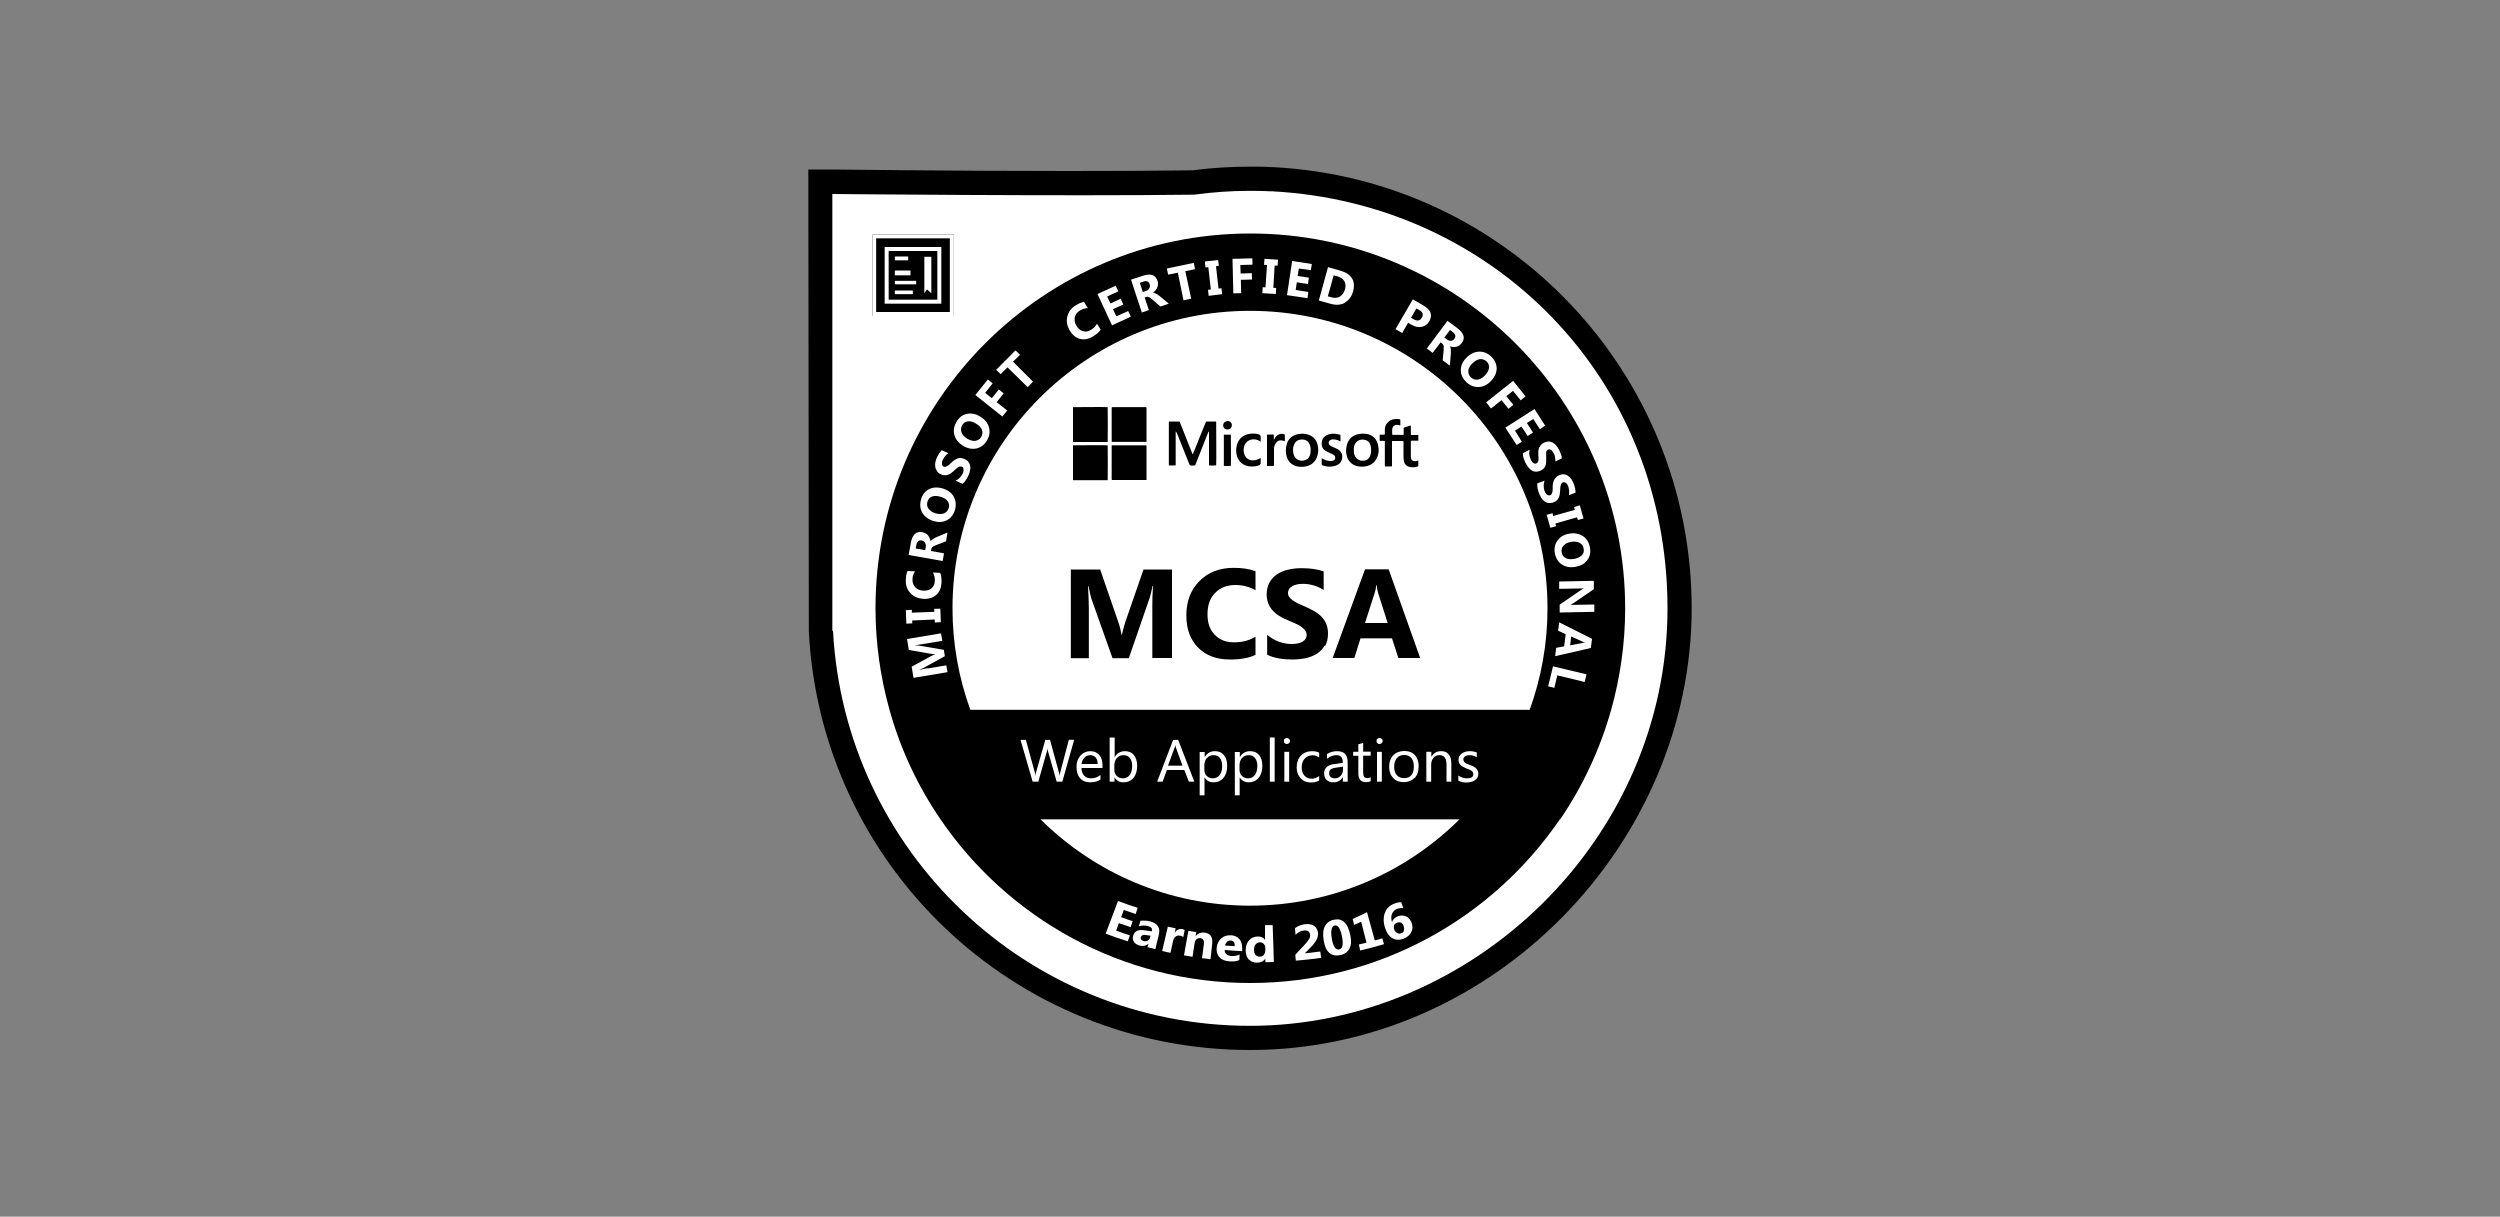 <svg xmlns="http://www.w3.org/2000/svg" id="Layer_1" data-name="Layer 1" viewBox="0 0 150 73"><rect x="0" y="0" width="150" height="73" fill="#808080" stroke="none"/><defs><style>      .cls-1 {        fill: none;      }      .cls-1, .cls-2, .cls-3 {        stroke-width: 0px;      }      .cls-3 {        fill: #fff;      }    </style></defs><path class="cls-2" d="m75,63c-14.1,0-25.73-11.02-26.47-25.09,0-.23-.03-27.74-.03-27.74h1.47s7.19.09,14.06.09c2.71,0,5.37-.01,7.52-.04,1.13-.15,2.29-.22,3.45-.22h.4c.29,0,.56,0,.88.03h.15c14.05.75,25.07,12.37,25.07,26.47s-11.89,26.5-26.5,26.5Z"></path><g><path class="cls-1" d="m66.87,46.17c0,.15.05.27.14.38.1.1.22.15.37.15.17,0,.31-.07.41-.2.1-.13.15-.32.15-.55,0-.2-.05-.36-.14-.47-.09-.11-.22-.17-.37-.17-.17,0-.3.06-.4.17-.1.12-.15.26-.15.44v.25Z"></path><path class="cls-1" d="m75.83,56.64c-.06-.06-.14-.1-.23-.1-.11,0-.19.04-.26.12-.06.08-.09.19-.1.33,0,.13.03.23.09.3.06.07.14.11.25.11.1,0,.19-.04.25-.11.06-.08.09-.18.09-.3,0-.04,0-.07,0-.11,0-.1-.03-.18-.09-.24Z"></path><path class="cls-1" d="m70.57,44.86s-.03-.09-.04-.17h0c-.01.07-.03.13-.04.17l-.39,1.07h.87l-.39-1.07Z"></path><path class="cls-1" d="m80.1,55.53c-.2.04-.26.3-.18.8.08.47.23.68.44.64.21-.04.26-.3.17-.77-.09-.48-.24-.7-.43-.66Z"></path><path class="cls-1" d="m83.84,55.35c-.09.03-.15.08-.18.15-.03.07-.04.15,0,.24.03.1.09.17.16.22.08.05.16.06.25.03.09-.03.15-.08.18-.16.03-.08.03-.17,0-.27-.08-.21-.21-.28-.39-.22Z"></path><path class="cls-1" d="m65.41,45.31c-.14,0-.25.05-.34.15-.09.1-.15.22-.18.38h.97c0-.17-.04-.29-.12-.39-.08-.09-.19-.14-.33-.14Z"></path><path class="cls-1" d="m83.02,26.42s.04,0,.07.01v.76c0,.13,0,.25,0,.38,0,.13,0,.25,0,.38.07.02.39.01.43,0v-1.52s.06,0,.08,0c.17,0,.34,0,.52,0,.09,0,.09,0,.09.09,0,.3,0,.59,0,.89,0,.07,0,.14.02.2.04.19.14.32.32.37.17.05.33.03.5-.02.05-.01.05-.02.05-.07,0-.08,0-.16,0-.25,0-.01,0-.03,0-.04-.06.02-.11.04-.16.04-.15.02-.25-.04-.28-.19,0-.05-.01-.09-.01-.14,0-.28,0-.55,0-.83,0-.07,0-.07.07-.07.1,0,.21,0,.31,0,.02,0,.04,0,.07,0,0-.11,0-.22,0-.34h-.07c-.1,0-.21,0-.31,0-.07,0-.07,0-.07-.07,0-.14,0-.28,0-.43,0-.02,0-.04,0-.07-.02,0-.04,0-.05.01-.11.03-.21.06-.32.1-.05.02-.06.02-.06.08,0,.1,0,.2,0,.29,0,.03,0,.05,0,.08-.03,0-.05,0-.07,0-.18,0-.36,0-.54,0-.01,0-.02,0-.04,0-.03,0-.04-.01-.04-.04,0-.09,0-.19,0-.28.02-.21.16-.31.37-.27.04,0,.08.02.12.03,0-.11,0-.22,0-.33,0-.02-.01-.03-.03-.04-.02,0-.03,0-.05-.01-.1-.01-.19-.02-.29,0-.15.02-.28.09-.39.2-.11.12-.16.27-.17.44,0,.08,0,.16,0,.23,0,.06,0,.06-.07.06-.06,0-.13,0-.19,0-.02,0-.03,0-.05,0v.33s.04,0,.06,0c.06,0,.12,0,.18,0Z"></path><path class="cls-1" d="m84.68,46.52c.1-.12.15-.29.15-.51s-.05-.4-.15-.52c-.1-.12-.24-.18-.43-.18s-.33.06-.44.19c-.11.13-.16.3-.16.52s.05.38.16.5c.11.12.25.18.44.18s.33-.06.43-.18Z"></path><path class="cls-1" d="m72.27,46.17c0,.15.05.27.14.38.1.1.22.15.37.15.17,0,.31-.07.41-.2.1-.13.15-.32.15-.55,0-.2-.05-.36-.14-.47-.09-.11-.22-.17-.37-.17-.17,0-.3.06-.4.17-.1.12-.15.26-.15.44v.25Z"></path><path class="cls-1" d="m79.74,46.4c0,.09.03.16.09.21.06.06.15.08.25.08.14,0,.26-.05.35-.15.09-.1.14-.23.14-.38v-.18l-.43.06c-.13.02-.23.05-.3.1-.07.05-.1.13-.1.25Z"></path><path class="cls-1" d="m74.37,46.17c0,.15.05.27.14.38.1.1.22.15.37.15.17,0,.31-.07.41-.2.1-.13.15-.32.15-.55,0-.2-.05-.36-.14-.47-.09-.11-.22-.17-.37-.17-.17,0-.3.06-.4.17-.1.12-.15.26-.15.44v.25Z"></path><path class="cls-1" d="m58.03,26.32c.17.11.34.15.49.13.15-.02.27-.1.35-.23.08-.14.1-.28.05-.42-.05-.14-.16-.27-.34-.37-.18-.11-.35-.16-.5-.15-.15.02-.27.09-.35.23-.09.14-.1.28-.05.43s.17.27.34.38Z"></path><path class="cls-1" d="m87.05,20.45c.08,0,.15-.05.2-.12.11-.14.08-.28-.1-.41l-.17-.13-.35.46.16.12c.08.06.16.09.24.08Z"></path><path class="cls-1" d="m85.31,19.06c.11-.18.05-.34-.16-.46l-.16-.09-.32.56.16.09c.21.12.38.09.49-.1Z"></path><path class="cls-1" d="m73.83,56.43c-.08,0-.15.02-.21.08-.06.06-.1.13-.12.22.2.02.39.03.59.04.01-.21-.07-.33-.25-.34Z"></path><path class="cls-1" d="m80.4,17.8c.14-.09.24-.23.3-.43.05-.19.04-.36-.04-.49-.08-.14-.22-.24-.42-.29l-.22-.06-.35,1.26.22.06c.19.05.36.04.51-.05Z"></path><path class="cls-1" d="m94.76,32.57c-.14-.08-.3-.1-.5-.06-.2.03-.35.11-.46.22-.1.11-.14.25-.12.4.03.16.1.28.23.35.13.07.3.09.5.06.21-.03.37-.11.47-.22.1-.11.14-.24.12-.4-.03-.16-.11-.28-.24-.36Z"></path><path class="cls-1" d="m88.65,22.78c.15-.02.3-.1.44-.25.15-.15.23-.3.25-.45s-.03-.28-.14-.39c-.12-.11-.25-.16-.41-.14-.15.02-.3.1-.44.25-.14.15-.22.3-.24.45-.01.15.03.28.15.39.11.11.25.16.4.14Z"></path><path class="cls-1" d="m68.45,56.23c-.01.05,0,.1.02.14.03.04.08.07.14.09.09.03.18.02.25-.02.07-.04.12-.11.15-.2,0-.03.02-.06.03-.1-.1-.01-.2-.03-.29-.04-.16-.02-.26.02-.29.13Z"></path><path class="cls-1" d="m68.77,17.45c.1-.03.16-.08.2-.16.04-.07.05-.15.02-.24-.06-.17-.19-.22-.39-.16l-.2.07.18.55.19-.06Z"></path><path class="cls-1" d="m56.45,29.79c-.2-.06-.38-.07-.52-.02-.14.05-.24.15-.28.3-.05.16-.03.3.06.43s.23.22.42.28c.2.06.36.06.51,0,.14-.06.24-.16.28-.31.05-.15.03-.29-.05-.42-.08-.12-.22-.22-.42-.28Z"></path><path class="cls-1" d="m55.32,32.42c-.18-.03-.29.06-.32.27l-.04.21.57.1.04-.2c.02-.1,0-.18-.04-.25-.05-.07-.11-.11-.2-.13Z"></path><path class="cls-1" d="m81.44,27.97c.18.05.36.05.55,0,.29-.06.5-.22.63-.49.08-.16.1-.32.11-.5-.01-.1-.02-.2-.04-.29-.08-.33-.27-.55-.61-.64-.19-.05-.38-.05-.57,0-.33.07-.56.27-.67.59-.08.24-.08.48-.02.72.09.32.3.52.62.61Zm-.15-1.3c.1-.23.33-.31.54-.28.23.03.36.17.41.38.05.19.04.37-.02.56-.08.25-.29.35-.53.32-.04,0-.08-.01-.12-.02-.16-.05-.25-.16-.31-.31-.03-.09-.04-.19-.04-.3,0-.11.01-.23.06-.34Z"></path><path class="cls-1" d="m73.65,25.76c.16,0,.27-.12.26-.25,0-.12-.09-.26-.26-.26-.17,0-.27.12-.27.25,0,.14.1.25.26.25Z"></path><path class="cls-1" d="m66.46,24.43c-.07-.01-2.03-.01-2.08,0v2.08h2.08c.01-.06.01-2.04,0-2.09Z"></path><path class="cls-1" d="m66.46,26.73c-.07-.01-2.03,0-2.08,0v2.08h2.08c.01-.06.01-2.04,0-2.09Z"></path><path class="cls-1" d="m81.9,34.17l-1.94,5.32h1.3l.37-1.18h1.89l.38,1.18h1.31l-1.89-5.32h-1.42Zm0,3.22l.58-1.8c.05-.15.08-.31.09-.46h.03c.02.19.05.35.09.48l.57,1.79h-1.36Z"></path><path class="cls-1" d="m67.52,37.32c-.07.22-.14.47-.21.77h-.02c-.04-.25-.1-.51-.19-.76l-1.09-3.16h-1.76v5.32h1.08v-2.94c0-.4-.02-.86-.05-1.38h.03c.08.4.13.65.17.74l1.27,3.58h.98l1.25-3.62c.05-.14.11-.38.17-.71h.03c-.03.42-.04.8-.04,1.14v3.18h1.18v-5.32h-1.71l-1.09,3.15Z"></path><path class="cls-1" d="m66.7,28.78s.01.04.04.04c.01,0,.02,0,.03,0,.65,0,1.3,0,1.95,0,.02,0,.04,0,.07,0v-.07c0-.64,0-1.29,0-1.93,0-.01,0-.03,0-.04,0-.03-.01-.04-.04-.04-.02,0-.03,0-.05,0-.17,0-.35,0-.52,0-.47,0-.94,0-1.41,0-.07,0-.07,0-.07.07,0,0,0,0,0,.01,0,.64,0,1.29,0,1.93,0,.01,0,.03,0,.04Z"></path><path class="cls-1" d="m71.45,27.96c.06,0,.13,0,.19,0,.06,0,.06,0,.09-.06.18-.46.36-.92.54-1.37.07-.18.15-.37.22-.55,0-.02,0-.05.05-.05,0,.03,0,.05,0,.08,0,.62,0,1.25,0,1.87,0,.03,0,.05,0,.07.08.01.39.01.43,0,.01-.09,0-2.58,0-2.63h-.54c-.07,0-.07,0-.09.06-.14.34-.28.69-.42,1.03-.11.27-.22.53-.32.8,0,.02-.02.04-.04.08-.01-.03-.02-.04-.03-.06-.02-.06-.05-.12-.07-.18-.22-.56-.44-1.11-.66-1.67-.02-.06-.02-.06-.09-.06h-.51s-.01,0-.02,0c-.05,0-.05,0-.05.05,0,.01,0,.03,0,.04v.93c0,.51,0,1.03,0,1.54,0,.03,0,.05,0,.07.09.01.36,0,.41,0v-1.52c0-.08,0-.17,0-.25,0-.08,0-.17,0-.25,0,0,.01,0,.02,0,0,.02.02.04.03.06.13.33.27.67.4,1,.12.31.25.62.37.93.02.04.04.06.08.05Z"></path><path class="cls-1" d="m75.65,27.5s-.04.02-.06.04c-.15.08-.3.13-.47.11-.23-.03-.38-.15-.45-.37-.04-.13-.04-.26-.03-.39.04-.3.28-.51.59-.5.13,0,.24.04.35.1.02.01.04.03.07.04,0-.03,0-.05,0-.06,0-.08,0-.16,0-.23q0-.12-.12-.15c-.2-.06-.4-.07-.6-.02-.32.07-.55.25-.67.55-.08.21-.1.43-.06.65.07.44.41.73.88.75.08,0,.15,0,.23-.01.1-.01.2-.04.3-.09.03-.01.04-.03.04-.06,0-.1,0-.21,0-.31,0,0,0-.01,0-.03Z"></path><path class="cls-1" d="m79.29,37c-.12-.13-.27-.24-.44-.34-.17-.1-.36-.2-.57-.28-.16-.06-.3-.13-.42-.19-.12-.06-.23-.12-.32-.19-.09-.06-.15-.13-.2-.2-.05-.07-.07-.15-.07-.24,0-.08.02-.15.06-.22.04-.07.1-.12.18-.17.08-.05.17-.08.28-.11.11-.03.24-.04.37-.04.1,0,.2,0,.31.02.11.01.22.04.33.07.11.03.22.07.32.12.11.05.2.1.29.16v-1.11c-.18-.07-.38-.12-.59-.15-.21-.03-.46-.05-.74-.05s-.55.03-.8.09c-.25.06-.47.16-.67.28-.19.13-.34.29-.45.49-.11.2-.17.44-.17.71,0,.35.1.66.31.91.2.25.51.46.93.63.16.07.32.13.46.2.14.06.26.13.37.2.1.07.18.14.24.23.06.08.09.17.09.28,0,.08-.02.15-.06.21-.04.07-.09.12-.17.17-.08.05-.17.09-.28.11-.11.03-.24.04-.4.04-.26,0-.51-.05-.76-.14-.25-.09-.49-.23-.7-.41v1.19c.19.1.42.17.68.22.26.05.54.07.83.07s.55-.03.81-.08c.26-.05.48-.14.67-.27.19-.12.35-.29.46-.49.11-.2.17-.45.17-.75,0-.22-.03-.4-.1-.57-.06-.16-.16-.31-.28-.43Z"></path><path class="cls-1" d="m66.7,26.49s.01.04.04.04c.01,0,.02,0,.03,0,.65,0,1.3,0,1.95,0,.02,0,.04,0,.07,0v-.07c0-.64,0-1.29,0-1.93,0-.01,0-.03,0-.04,0-.03-.01-.04-.04-.04-.02,0-.03,0-.05,0-.17,0-.35,0-.52,0-.47,0-.94,0-1.41,0-.07,0-.07,0-.07.07,0,0,0,0,0,.01,0,.64,0,1.29,0,1.93,0,.01,0,.03,0,.04Z"></path><path class="cls-1" d="m71.99,34.87c-.53.53-.79,1.22-.79,2.07,0,.8.23,1.44.7,1.92.47.48,1.11.72,1.93.72.63,0,1.13-.09,1.52-.28v-1.09c-.39.23-.82.34-1.28.34s-.88-.15-1.17-.46c-.29-.31-.43-.72-.43-1.23s.15-.96.46-1.28c.31-.31.71-.47,1.21-.47.46,0,.86.11,1.22.32v-1.15c-.36-.13-.79-.2-1.31-.2-.84,0-1.52.26-2.05.79Z"></path><path class="cls-1" d="m95.13,38.56h0c-.06-.02-.12-.04-.17-.07l-.67-.31-.06.53.72-.14c.05-.01.12-.01.19-.01Z"></path><path class="cls-1" d="m76.35,27.96c.09,0,.09.01.09-.1,0-.32,0-.63,0-.95,0-.13.05-.26.14-.36.09-.1.21-.14.34-.12.06.01.11.03.17.04,0,0,0-.01,0-.02,0-.12,0-.24,0-.35,0-.03-.02-.05-.05-.05-.09-.02-.18-.02-.27,0-.13.04-.23.13-.29.26-.01.02-.03.05-.04.07,0,0,0,0-.01,0,0-.02,0-.04,0-.06,0-.06,0-.12,0-.18,0-.02,0-.04,0-.06-.07-.01-.37-.01-.42,0v1.87h.07c.09,0,.18,0,.26,0Z"></path><path class="cls-1" d="m73.43,26.14c0,.58,0,1.16,0,1.74,0,.02,0,.04,0,.06.08.01.38.01.42,0,.01-.08,0-1.82,0-1.87h-.41s0,.05,0,.07Z"></path><path class="cls-1" d="m75,14.01c-12.42,0-22.49,10.07-22.49,22.49,0,2.11.3,4.15.84,6.09.67,2.37,1.71,4.59,3.06,6.57,4.05,5.93,10.86,9.82,18.58,9.82s14.53-3.89,18.58-9.82c1.36-1.99,2.4-4.2,3.06-6.57.54-1.94.84-3.98.84-6.09,0-12.42-10.07-22.49-22.49-22.49Zm20.41,18.86c.05.29,0,.54-.17.75-.16.21-.4.34-.71.39-.32.05-.6,0-.82-.15-.23-.15-.37-.38-.41-.68-.05-.29,0-.55.17-.76.16-.22.39-.35.7-.4.32-.05.6,0,.83.15.23.15.37.39.42.7Zm-.39-1.77l-.35.1-.05-.17-1.3.37.05.17-.35.1-.22-.78.35-.1.05.17,1.3-.37-.05-.17.35-.1.22.78Zm-1.17-2.62c.09.01.17.05.24.1.07.05.14.12.19.2.06.08.1.18.14.28.04.1.06.19.08.28.02.08.02.16.02.24l-.4.15s.02-.08.02-.13c0-.04,0-.09,0-.13,0-.04-.01-.09-.02-.13,0-.04-.02-.08-.03-.12-.02-.05-.04-.09-.06-.13-.02-.04-.05-.07-.08-.09s-.06-.04-.09-.04c-.03,0-.06,0-.09,0-.03.01-.06.03-.08.06-.02.03-.03.06-.05.1-.01.04-.02.09-.03.14,0,.05,0,.11-.01.18,0,.09-.01.17-.03.25-.01.08-.04.14-.06.2-.03.06-.07.11-.12.16-.05.05-.11.08-.19.11-.11.04-.21.05-.3.04s-.17-.05-.24-.1c-.07-.05-.13-.12-.19-.21-.05-.09-.1-.18-.14-.28-.04-.11-.07-.21-.09-.31-.02-.1-.02-.2-.01-.28l.43-.16c-.04.1-.05.21-.05.31,0,.1.02.2.05.3.02.05.04.1.07.14s.05.07.08.09c.03.02.06.03.09.04.03,0,.06,0,.09,0,.04-.01.07-.04.09-.07.02-.03.04-.07.05-.12.01-.05.02-.1.02-.16,0-.06,0-.12,0-.19,0-.18.04-.32.11-.43.06-.11.16-.19.29-.23.1-.04.2-.05.28-.04Zm-.69-1.92c.08.04.15.11.21.18.07.08.12.17.17.26.05.1.08.19.11.27.03.08.04.16.05.23l-.39.19s0-.08,0-.13c0-.04,0-.09-.02-.13s-.02-.09-.03-.13c-.01-.04-.03-.08-.05-.11-.02-.05-.05-.09-.08-.12-.03-.03-.06-.06-.09-.08-.03-.02-.06-.03-.09-.03-.03,0-.06,0-.09.02-.03.02-.05.04-.07.07-.02.03-.03.06-.03.1,0,.04-.01.09,0,.14,0,.05,0,.11,0,.18,0,.09,0,.17,0,.25,0,.08-.02.15-.04.21-.02.06-.06.12-.1.17-.05.05-.11.09-.18.13-.1.05-.2.08-.29.07-.09,0-.17-.03-.25-.07-.08-.05-.15-.11-.21-.19-.06-.08-.12-.17-.17-.27-.05-.1-.09-.2-.12-.3-.03-.1-.04-.19-.04-.28l.41-.21c-.03.11-.03.21-.02.31s.04.2.09.29c.03.05.05.1.08.13s.06.06.09.08c.03.02.06.03.09.03s.06,0,.08-.02c.04-.02.06-.04.08-.08.02-.04.03-.08.04-.12,0-.05,0-.1,0-.16,0-.06,0-.12-.01-.19-.01-.17,0-.32.06-.43.05-.11.14-.2.26-.26.1-.05.19-.07.28-.07.09,0,.17.03.25.07Zm-.44-1.02l-.32.21-.39-.61-.39.25.37.57-.32.2-.37-.57-.4.26.42.65-.32.2-.67-1.05,1.74-1.12.65,1.01Zm-1.18-1.76l-.3.24-.46-.57-.4.32.42.52-.3.24-.42-.52-.63.5-.29-.36,1.62-1.29.75.93Zm-2.8-2.69c.28-.01.53.09.75.31.21.21.31.44.31.71,0,.27-.12.51-.34.74-.23.23-.48.35-.75.36-.27.01-.52-.09-.74-.3-.21-.21-.32-.45-.32-.71,0-.27.11-.51.33-.73.23-.23.48-.36.76-.37Zm-1.32-1.42c.4.3.49.6.26.9-.04.06-.09.1-.15.14-.05.04-.11.06-.17.08-.06.01-.13.02-.19.01-.07,0-.14-.02-.2-.05h0s.03.06.04.1c.01.04.02.07.02.11,0,.04,0,.08,0,.12,0,.04,0,.08,0,.12l-.06.72-.43-.32.06-.62s0-.09,0-.13c0-.04,0-.07,0-.11,0-.03-.01-.06-.03-.08-.01-.02-.03-.04-.05-.06l-.1-.08-.48.63-.37-.28,1.24-1.66.59.44Zm-2.65-1.71l.63.37c.45.26.57.58.35.96-.1.18-.25.29-.45.32-.19.04-.4,0-.62-.13l-.19-.11-.36.62-.4-.23,1.04-1.79Zm-5.09-1.93l.71.2c.71.2.97.62.79,1.27-.09.31-.25.53-.5.66s-.53.15-.85.06l-.71-.2.55-2Zm-2.14-.37l1.18.18-.06.38-.72-.11-.07.46.67.1-.06.37-.67-.1-.07.47.77.12-.06.37-1.23-.19.31-2.05Zm-1.77,1.57h.17s.08-1.34.08-1.34h-.17s.02-.37.02-.37l.81.05-.02.36h-.17s-.08,1.34-.08,1.34h.17s-.02.37-.02.37l-.81-.05.02-.36Zm-.62-1.73v.38s-.72.02-.72.02v.51s.68-.02.68-.02v.38s-.66.02-.66.02l.02.8h-.47s-.05-2.06-.05-2.06l1.2-.03Zm-2.05.1l.04.36-.17.02.15,1.34.17-.02.04.36-.81.09-.04-.36.17-.02-.15-1.34-.17.02-.04-.36.81-.09Zm-1.47.18l.08.37-.58.12.34,1.66-.46.09-.34-1.66-.58.12-.08-.37,1.61-.33Zm-3.08.77c.48-.16.78-.06.89.3.02.07.03.14.03.2,0,.07-.01.13-.04.19-.02.06-.06.11-.1.17-.04.05-.1.1-.16.14h0s.07.01.1.02.07.03.1.05c.03.02.07.04.1.06.03.02.07.05.09.07l.56.46-.51.17-.47-.41s-.07-.06-.1-.08c-.03-.02-.06-.04-.09-.06-.03-.01-.06-.02-.08-.03-.03,0-.05,0-.08,0l-.12.04.25.75-.44.15-.65-1.97.7-.23Zm-1.61.59l.16.35-.66.3.19.42.62-.28.16.34-.62.28.2.43.7-.32.16.34-1.13.52-.86-1.88,1.09-.5Zm-2.91,1.84c.07-.28.24-.51.52-.68.17-.1.33-.17.48-.2l.23.38c-.16,0-.32.05-.47.14-.17.1-.27.23-.31.4-.04.17,0,.34.1.52.1.17.23.28.39.32.16.04.32.02.48-.08.16-.09.28-.22.36-.37l.22.36c-.09.14-.24.27-.45.4-.27.16-.53.21-.79.15s-.46-.23-.62-.5c-.17-.28-.22-.57-.15-.85Zm-3.1,2.04l.27.27-.42.42,1.2,1.19-.33.33-1.2-1.19-.41.42-.27-.27,1.16-1.17Zm-1.66,1.75l.3.24-.46.57.4.32.42-.53.3.24-.42.53.63.5-.29.37-1.62-1.29.75-.94Zm-1.87,2.53c.15-.25.36-.4.62-.46.26-.05.53,0,.8.17.28.17.45.39.52.65s.03.53-.13.79c-.16.25-.36.41-.63.47-.26.06-.53,0-.79-.16-.28-.17-.45-.39-.53-.66-.07-.27-.03-.53.14-.8Zm-1.27,2.47c.02-.1.05-.2.1-.3.04-.1.09-.18.14-.25.05-.07.1-.13.15-.18l.39.18s-.07.05-.1.08c-.03.03-.07.06-.09.1-.03.03-.06.07-.08.11-.02.04-.04.07-.06.11-.02.05-.04.09-.05.14,0,.04-.01.08,0,.12s.01.06.03.09c.02.03.04.04.07.06.03.01.06.02.1.01.03,0,.07-.02.1-.04.04-.02.08-.05.12-.08.04-.03.09-.07.13-.12.07-.06.13-.11.19-.16.06-.04.13-.08.19-.1.06-.02.13-.03.2-.03.07,0,.14.02.22.06.11.05.18.11.24.18.05.07.09.15.1.24.01.09,0,.18-.01.28-.02.1-.06.2-.1.3-.05.1-.1.2-.16.28-.06.09-.12.15-.19.21l-.42-.19c.1-.05.18-.11.26-.18.07-.07.13-.16.17-.25.02-.05.04-.1.05-.15,0-.04.01-.08,0-.12,0-.03-.02-.06-.03-.09s-.04-.04-.07-.05c-.04-.02-.07-.02-.11-.01-.04,0-.08.02-.12.05-.04.03-.08.06-.13.1-.05.04-.09.08-.14.13-.13.12-.25.19-.38.23-.12.03-.24.02-.37-.04-.1-.04-.17-.1-.23-.17-.05-.07-.09-.15-.1-.24-.01-.09-.01-.18,0-.28Zm-1.67,6.49l.45.02c-.09.13-.14.29-.15.47-.01.19.04.35.16.48.12.13.28.19.49.21.2.01.36-.04.49-.14s.19-.25.2-.44c0-.18-.03-.35-.11-.51l.43.02c.07.15.09.35.08.6-.02.32-.12.56-.32.73-.2.17-.45.25-.76.23-.33-.02-.59-.13-.79-.35-.19-.21-.28-.49-.27-.81.01-.2.05-.37.1-.51Zm-.11,2.35l.36-.02v.17s1.36-.06,1.36-.06v-.17s.35-.02.35-.02l.03.81-.36.02v-.17s-1.36.06-1.36.06v.17s-.35.02-.35.02l-.03-.81Zm.47,4.05l-.11-.67,1.14-.62c.09-.05.18-.09.28-.12h0c-.12-.02-.22-.03-.31-.04l-1.28-.22-.11-.66,2.04-.34.08.45-1.22.2c-.13.02-.28.04-.44.05h0c.13.01.22.02.28.03l1.47.25.06.38-1.29.71s-.13.06-.27.11h0c.2-.03.38-.07.53-.09l1.13-.19.07.41-2.04.34Zm1.97-8.18l-.58.22s-.08.03-.12.05c-.04.02-.07.03-.09.05-.03.02-.05.04-.06.06s-.03.05-.03.08l-.02.12.78.14-.08.46-2.04-.36.13-.73c.09-.49.32-.71.69-.64.07.01.13.04.19.07.06.03.11.07.15.12.04.05.07.1.1.17.03.06.04.13.05.2h0s.04-.05.06-.08c.03-.02.06-.05.09-.07.03-.02.07-.04.11-.06.04-.02.07-.04.11-.05l.67-.28-.09.53Zm.03-1.25c-.24.12-.51.13-.8.04-.31-.1-.54-.27-.67-.51-.14-.24-.16-.51-.06-.81.09-.28.25-.48.49-.6.24-.12.51-.13.81-.03.31.1.53.27.67.51s.15.51.06.8c-.09.28-.25.48-.49.6Zm5.13,15.68l-.73-2.51h.32l.53,1.92c.02.08.04.16.04.25h0c0-.06.02-.15.05-.25l.55-1.92h.28l.53,1.94c.02.07.03.14.04.23h0c0-.06.02-.14.05-.24l.51-1.93h.32l-.71,2.51h-.34l-.52-1.83c-.02-.08-.04-.16-.04-.26h0c0,.09-.02.17-.05.25l-.52,1.84h-.34Zm5.89,8.73c-.24-.08-.47-.16-.71-.24-.05.15-.11.3-.16.45.27.1.55.19.82.28-.04.12-.08.24-.12.36-.45-.14-.89-.3-1.33-.46.25-.65.49-1.3.74-1.96.39.15.78.28,1.18.41-.04.12-.08.24-.12.37-.25-.08-.49-.16-.73-.25-.05.15-.1.29-.16.44.23.08.46.16.69.24-.04.12-.08.24-.12.36Zm1.71.45c-.07.29-.14.58-.21.87-.16-.04-.32-.08-.47-.12.02-.07.04-.14.06-.21,0,0,0,0,0,0-.15.13-.33.17-.55.11-.16-.05-.27-.12-.33-.23-.07-.11-.08-.23-.04-.36.09-.28.31-.38.68-.32.15.02.29.04.44.06.04-.16-.03-.26-.21-.31-.18-.05-.37-.05-.57,0,.03-.11.07-.22.1-.33.07-.01.17-.01.29,0,.12,0,.23.03.32.05.43.12.6.38.5.79Zm1.25.04c-.11-.02-.19,0-.27.06-.07.06-.12.15-.15.27-.05.23-.1.47-.15.7-.17-.04-.34-.07-.5-.11.11-.49.22-.97.34-1.46.16.04.32.07.47.1-.02.09-.04.18-.06.27,0,0,0,0,0,0,.12-.18.27-.25.47-.22.05,0,.09.02.11.04-.03.14-.05.28-.08.42-.05-.04-.12-.07-.2-.08Zm1.93.51c-.03.3-.07.61-.1.91-.17-.02-.34-.04-.51-.06.04-.27.07-.55.11-.82.03-.23-.04-.36-.21-.38-.08-.01-.16,0-.22.06-.06.05-.1.13-.12.22-.04.28-.09.56-.13.84-.17-.03-.34-.06-.51-.09.09-.49.17-.98.26-1.47.16.03.32.06.48.08-.01.08-.02.16-.04.23,0,0,0,0,0,0,.14-.16.32-.23.54-.2.34.05.49.27.44.68Zm1.81.44c-.35-.02-.7-.04-1.05-.07,0,.22.14.34.42.36.18.01.34-.02.48-.09,0,.11-.01.22-.02.33-.16.07-.36.09-.6.08-.27-.02-.47-.1-.6-.25-.13-.15-.19-.34-.16-.58.03-.25.12-.43.29-.56.17-.13.36-.19.57-.17.23.02.4.09.52.23.12.14.18.31.17.54,0,.06,0,.13,0,.19Zm1.39.64c0-.07,0-.14,0-.21,0,0,0,0,0,0-.11.16-.29.24-.51.24-.21,0-.37-.07-.5-.21-.12-.14-.18-.32-.17-.56,0-.25.08-.44.22-.59.14-.15.31-.22.52-.21.2,0,.34.07.42.21,0,0,0,0,0,0,0-.3,0-.59,0-.89.16,0,.31,0,.47,0,.02.74.04,1.47.07,2.21-.17,0-.34,0-.51.01Zm1.82-.08c0-.12-.02-.24-.03-.36.2-.21.4-.42.59-.63.12-.13.19-.24.24-.32.04-.08.06-.17.05-.25-.02-.19-.14-.27-.35-.25-.19.02-.36.11-.52.26-.01-.13-.02-.27-.03-.4.18-.13.38-.21.61-.24.22-.02.39,0,.53.1.14.09.22.23.24.41.03.24-.08.51-.37.81-.14.15-.28.29-.42.43,0,0,0,0,0,0,.31-.03.62-.07.92-.11.02.13.04.25.05.38-.51.07-1.01.13-1.52.17Zm3.23-.71c-.1.22-.3.35-.57.4-.55.1-.88-.21-.98-.9-.05-.36-.02-.64.08-.85.11-.21.29-.34.55-.38.49-.09.81.2.96.89.08.35.06.63-.04.84Zm.65.11c-.03-.12-.06-.24-.08-.36.15-.04.31-.07.46-.11-.11-.42-.21-.84-.32-1.26-.14.07-.29.14-.43.2-.03-.12-.06-.24-.08-.36.29-.13.58-.27.86-.41.16.57.31,1.13.47,1.7.15-.04.31-.09.46-.13.03.12.07.23.1.35-.47.14-.95.27-1.43.38Zm3.04-1.09c-.1.18-.26.32-.48.39-.25.09-.47.07-.67-.05-.19-.12-.33-.32-.42-.62-.11-.35-.1-.65,0-.91.1-.26.3-.44.58-.54.16-.06.29-.08.39-.08.04.12.09.24.13.36-.13-.02-.25,0-.37.04-.15.05-.26.15-.31.3-.06.14-.06.31,0,.5,0,0,0,0,0,0,.06-.17.18-.29.37-.36.18-.06.34-.06.48.02.14.07.25.2.32.38.07.2.07.39-.03.57Zm-9.66-1.6c-4.9,0-9.35-1.98-12.57-5.18h25.14c-3.23,3.2-7.67,5.18-12.57,5.18Zm-9.95-7.81c.1.11.24.16.42.16.2,0,.39-.07.56-.2v.27c-.16.11-.37.17-.62.17s-.45-.08-.6-.24c-.14-.16-.22-.39-.22-.69,0-.28.08-.51.24-.68.16-.18.35-.26.59-.26s.42.08.54.23c.13.15.19.36.19.63v.15h-1.26c0,.2.06.35.16.46Zm1.83-1.11c.14-.24.35-.36.62-.36.23,0,.41.08.54.24.13.16.19.38.19.64,0,.3-.07.54-.22.72-.15.18-.35.27-.6.27-.24,0-.42-.1-.54-.3h0v.26h-.29v-2.65h.29v1.18h0Zm2.54,1.48l.96-2.51h.3l.97,2.51h-.33l-.27-.7h-1.06l-.25.7h-.33Zm2.86-1.48c.14-.24.35-.36.62-.36.23,0,.41.08.54.24.13.16.19.38.19.64,0,.3-.07.54-.22.72-.15.18-.34.27-.6.27-.23,0-.41-.1-.54-.3h0v1.08h-.29v-2.61h.29v.31h0Zm2.11,0c.14-.24.35-.36.62-.36.23,0,.41.08.54.24.13.16.19.38.19.64,0,.3-.07.54-.22.72-.15.18-.35.27-.6.27-.23,0-.41-.1-.54-.3h0v1.08h-.29v-2.61h.29v.31h0Zm1.81,1.48v-2.65h.29v2.65h-.29Zm1.15-2.3s-.08.05-.13.05-.09-.02-.13-.05c-.04-.03-.05-.08-.05-.13s.02-.1.05-.13.08-.05.13-.05.1.02.13.05.06.08.06.13-.02.1-.06.13Zm0,.51v1.79h-.29v-1.79h.29Zm.92,1.41c.11.12.26.18.44.18.16,0,.3-.05.44-.16v.27c-.14.08-.3.12-.49.12-.26,0-.46-.08-.62-.25s-.24-.38-.24-.65c0-.3.08-.53.25-.71.17-.18.39-.27.68-.27.16,0,.3.03.42.09v.29c-.13-.09-.27-.14-.43-.14-.18,0-.33.07-.45.2-.12.13-.18.3-.18.52s.06.38.17.5Zm1.94-1.21c-.22,0-.41.07-.58.22v-.29c.18-.11.38-.17.61-.17.42,0,.63.22.63.67v1.16h-.29v-.28h0c-.12.21-.31.32-.55.32-.18,0-.32-.05-.42-.14-.1-.09-.15-.22-.15-.38,0-.33.2-.53.59-.58l.54-.08c0-.3-.12-.46-.37-.46Zm2.03-.2v.24h-.45v1.01c0,.12.02.21.06.26s.11.08.2.08c.07,0,.13-.02.19-.06v.24c-.07.04-.16.06-.27.06-.31,0-.47-.17-.47-.52v-1.06h-.31v-.24h.31v-.44l.29-.09v.53h.45Zm.66-.51s-.08.05-.13.05-.09-.02-.13-.05c-.04-.03-.05-.08-.05-.13s.02-.1.05-.13.08-.05.13-.05.1.02.13.05.06.08.06.13-.02.1-.06.13Zm0,.51v1.79h-.29v-1.79h.29Zm.46.92c0-.3.08-.54.25-.7.16-.17.39-.25.67-.25s.48.08.63.25c.15.16.22.39.22.68s-.08.51-.24.69c-.16.17-.38.26-.65.26s-.48-.08-.63-.25-.24-.39-.24-.67Zm2.51-.62c.14-.23.33-.34.59-.34.2,0,.35.06.45.19.1.13.16.31.16.55v1.09h-.29v-1.02c0-.38-.14-.57-.42-.57-.14,0-.26.05-.36.16-.09.11-.14.24-.14.41v1.02h-.29v-1.79h.29v.3h0Zm2.75,1.25c-.04.07-.09.12-.16.16-.07.04-.14.08-.23.1s-.17.03-.27.03c-.18,0-.34-.04-.48-.11v-.31c.16.12.33.17.52.17.25,0,.38-.08.38-.25,0-.05-.01-.09-.03-.12-.02-.03-.05-.06-.09-.09s-.08-.05-.13-.07-.1-.04-.16-.06c-.08-.03-.15-.06-.21-.1s-.11-.07-.15-.11c-.04-.04-.07-.09-.09-.14s-.03-.11-.03-.18c0-.08.02-.16.06-.22.04-.06.09-.12.15-.16s.14-.08.22-.1c.08-.02.17-.03.25-.03.15,0,.29.03.42.08v.29c-.13-.09-.28-.13-.45-.13-.05,0-.1,0-.15.02-.04.01-.08.03-.11.05s-.05.05-.07.08-.03.07-.03.1c0,.05,0,.09.03.12s.04.06.07.08.07.05.12.07c.05.02.1.04.16.06.08.03.15.06.21.09.06.03.12.07.16.11.04.04.08.09.1.14s.04.11.04.19c0,.09-.02.17-.06.23Zm3.15-4.06h-33.56c-.69-1.9-1.07-3.95-1.07-6.09,0-9.86,7.99-17.85,17.85-17.85s17.85,7.99,17.85,17.85c0,2.14-.38,4.19-1.07,6.09Zm3.31-1.67l-1.65-.4-.18.75-.37-.09.29-1.2,2.01.48-.11.45Zm.38-2.03l-2.14.49.06-.5.48-.09.09-.73-.44-.2.06-.5,1.97.99-.07.55Zm-1.88-2.14v-.47s1.28-.88,1.28-.88c.08-.05.13-.09.17-.11h0c-.07,0-.18,0-.33.01l-1.14.02v-.44s2.06-.04,2.06-.04v.5s-1.24.85-1.24.85c-.06.04-.11.07-.17.11h0s.14,0,.28-.01l1.15-.02v.44s-2.06.04-2.06.04Z"></path><path class="cls-1" d="m77.81,27.97c.19.05.37.05.56,0,.3-.07.53-.24.64-.54.11-.28.11-.57.01-.86-.09-.26-.28-.43-.55-.51-.11-.03-.22-.05-.33-.05-.09.01-.18.02-.27.03-.33.07-.55.25-.66.57-.09.25-.09.51-.02.76.09.31.3.5.61.59Zm-.18-1.21c.05-.18.16-.31.35-.35.19-.04.36-.02.51.12.08.08.12.18.14.29.01.06.01.13.02.2,0,.11-.01.22-.05.33-.06.18-.19.28-.37.3-.08.01-.15,0-.23,0-.21-.05-.32-.19-.37-.39-.04-.16-.04-.33.01-.49Z"></path><path class="cls-1" d="m80.56,27.48c.02-.17-.02-.32-.15-.44-.07-.06-.14-.11-.22-.14-.08-.04-.17-.07-.25-.11-.04-.02-.08-.04-.12-.07-.1-.08-.09-.24.02-.31.05-.03.1-.04.15-.05.15,0,.29.03.42.1.02,0,.03.02.05.03,0-.12,0-.23,0-.34,0-.05,0-.05-.05-.07-.08-.02-.16-.04-.24-.05-.17-.03-.34-.01-.49.06-.25.1-.37.3-.35.56,0,.17.08.3.22.39.07.05.15.08.23.12.06.03.12.05.19.09.04.02.07.04.1.06.06.05.08.11.07.19-.01.07-.06.12-.13.14-.04.01-.09.02-.14.02-.17,0-.32-.05-.47-.13-.02-.01-.04-.02-.07-.04,0,.02,0,.03,0,.04,0,.11,0,.22,0,.32,0,.04.02.05.05.06.24.08.49.12.74.04.24-.07.42-.21.45-.48Z"></path><path class="cls-3" d="m72.28,55.96c-.22-.03-.4.04-.54.2,0,0,0,0,0,0,.01-.08.02-.16.04-.23-.16-.03-.32-.05-.48-.08-.09.49-.17.98-.26,1.47.17.03.34.06.51.09.04-.28.09-.56.13-.84.01-.09.05-.17.12-.22.06-.05.14-.07.22-.06.17.02.25.15.21.38-.04.27-.07.55-.11.82.17.02.34.04.51.06.03-.3.07-.61.1-.91.05-.41-.1-.63-.44-.68Z"></path><path class="cls-3" d="m71.98,45.11v2.61h.29v-1.08h0c.13.2.3.3.54.3.25,0,.45-.09.6-.27.15-.18.22-.42.22-.72,0-.27-.06-.48-.19-.64-.13-.16-.31-.24-.54-.24-.27,0-.48.12-.62.36h0v-.31h-.29Zm.44.37c.1-.12.24-.17.4-.17.16,0,.28.06.37.17.09.11.14.27.14.47,0,.24-.05.42-.15.55-.1.13-.23.2-.41.2-.15,0-.27-.05-.37-.15-.1-.1-.14-.23-.14-.38v-.25c0-.17.05-.32.15-.44Z"></path><path class="cls-3" d="m62.84,44.81h0c0,.09.02.18.04.26l.52,1.83h.34l.71-2.51h-.32l-.51,1.93c-.03.1-.04.18-.05.24h0c0-.09-.02-.17-.04-.23l-.53-1.94h-.28l-.55,1.92c-.03.11-.05.19-.05.25h0c0-.09-.02-.17-.04-.25l-.53-1.92h-.32l.73,2.51h.34l.52-1.84c.02-.08.04-.17.05-.25Z"></path><path class="cls-3" d="m70.95,55.75c-.2-.04-.35.03-.47.22,0,0,0,0,0,0,.02-.09.04-.18.06-.27-.16-.03-.32-.07-.47-.1-.11.49-.22.97-.34,1.46.17.04.33.08.5.11.05-.23.1-.47.15-.7.03-.12.08-.22.15-.27.07-.06.16-.08.27-.06.08.02.14.04.2.08.03-.14.05-.28.08-.42-.03-.02-.06-.03-.11-.04Z"></path><path class="cls-3" d="m67.41,54.59c.24.09.49.17.73.25.04-.12.08-.24.12-.37-.4-.13-.79-.26-1.18-.41-.25.65-.49,1.3-.74,1.96.44.17.89.32,1.33.46.04-.12.08-.24.12-.36-.28-.09-.55-.18-.82-.28.05-.15.11-.3.16-.45.23.08.47.16.71.24.04-.12.08-.24.12-.36-.23-.07-.46-.15-.69-.24.05-.15.1-.29.16-.44Z"></path><path class="cls-3" d="m71.06,46.2l.27.7h.33l-.97-2.51h-.3l-.96,2.51h.33l.25-.7h1.06Zm-.58-1.33s.03-.1.04-.17h0c.01.08.03.13.04.17l.39,1.07h-.87l.39-1.07Z"></path><path class="cls-3" d="m66.58,44.25v2.65h.29v-.26h0c.12.2.3.3.54.3.25,0,.45-.09.6-.27.15-.18.22-.42.22-.72,0-.27-.07-.48-.19-.64-.13-.16-.31-.24-.54-.24-.27,0-.48.12-.62.36h0v-1.18h-.29Zm.44,1.23c.1-.12.24-.17.4-.17.16,0,.28.06.37.17.09.11.14.27.14.47,0,.24-.05.42-.15.55-.1.13-.23.2-.41.2-.15,0-.27-.05-.37-.15-.1-.1-.14-.23-.14-.38v-.25c0-.17.05-.32.15-.44Z"></path><path class="cls-3" d="m66.15,45.93c0-.27-.06-.48-.19-.63-.13-.15-.31-.23-.54-.23s-.43.09-.59.26c-.16.18-.24.4-.24.68,0,.29.07.52.22.69.14.16.34.24.6.24s.47-.06.62-.17v-.27c-.17.13-.35.2-.56.2-.18,0-.32-.05-.42-.16-.1-.11-.16-.26-.16-.46h1.26v-.15Zm-1.26-.09c.02-.16.08-.28.18-.38.09-.1.21-.15.34-.15s.25.05.33.14c.08.09.12.22.12.39h-.97Z"></path><path class="cls-3" d="m69.04,55.29c-.09-.03-.2-.04-.32-.05-.12,0-.22,0-.29,0-.03.11-.07.22-.1.33.2-.05.38-.05.57,0,.18.05.25.15.21.31-.15-.02-.29-.04-.44-.06-.37-.06-.6.04-.68.32-.04.13-.03.25.04.36.07.11.18.18.33.23.21.06.4.02.55-.11,0,0,0,0,0,0-.02.07-.04.14-.06.21.16.04.31.08.47.12.07-.29.14-.58.21-.87.1-.41-.07-.67-.5-.79Zm-.03.95c-.02.09-.07.15-.15.2-.07.04-.16.05-.25.02-.07-.02-.11-.05-.14-.09-.03-.04-.04-.09-.02-.14.03-.11.13-.15.29-.13.1.02.2.03.29.04,0,.03-.02.06-.03.1Z"></path><polygon class="cls-3" points="54.73 37.23 56.08 37.17 56.09 37.35 56.45 37.33 56.42 36.52 56.05 36.53 56.06 36.71 54.71 36.76 54.71 36.59 54.35 36.61 54.38 37.42 54.74 37.4 54.73 37.23"></polygon><path class="cls-3" d="m55.41,35.93c.31.02.56-.06.76-.23.2-.17.3-.42.32-.73.01-.24-.01-.44-.08-.6l-.43-.02c.08.16.12.32.11.51-.01.19-.08.34-.2.44s-.29.15-.49.14c-.21-.01-.37-.08-.49-.21-.12-.13-.17-.29-.16-.48,0-.18.06-.33.15-.47l-.45-.02c-.06.14-.09.3-.1.51-.02.33.07.6.27.81.19.22.46.33.79.35Z"></path><path class="cls-3" d="m55.66,40.09c-.15.03-.33.06-.53.11h0c.15-.07.24-.1.27-.12l1.29-.71-.06-.38-1.47-.25c-.06,0-.15-.02-.28-.02h0c.16-.03.31-.04.44-.07l1.22-.2-.08-.45-2.04.34.11.66,1.28.22c.09.02.19.03.31.03h0c-.1.04-.19.08-.28.13l-1.14.62.11.67,2.04-.34-.07-.41-1.13.19Z"></path><path class="cls-3" d="m84.37,54.99c-.14-.07-.3-.08-.48-.02-.19.07-.32.19-.37.36,0,0,0,0,0,0-.06-.19-.06-.36,0-.5.06-.14.16-.24.31-.3.12-.04.25-.06.37-.04-.04-.12-.09-.24-.13-.36-.1,0-.23.02-.39.08-.28.1-.48.28-.58.54-.1.26-.11.56,0,.91.09.29.23.5.42.62.19.12.42.14.67.05.22-.08.38-.21.48-.39.1-.18.1-.37.03-.57-.07-.18-.18-.31-.32-.38Zm-.13.85c-.03.08-.09.13-.18.16-.09.03-.17.02-.25-.03-.08-.05-.13-.12-.16-.22-.03-.09-.03-.17,0-.24.03-.07.09-.12.18-.15.19-.06.32,0,.39.22.03.1.04.19,0,.27Z"></path><path class="cls-3" d="m56.09,32.28s-.07.04-.11.06c-.03.02-.06.04-.09.07-.03.02-.05.05-.06.08h0c0-.07-.02-.14-.05-.2-.03-.06-.06-.12-.1-.17-.04-.05-.09-.09-.15-.12-.06-.03-.12-.05-.19-.07-.37-.07-.6.15-.69.64l-.13.73,2.04.36.08-.46-.78-.14.02-.12s.02-.05.03-.08.04-.04.06-.06c.03-.02.06-.04.09-.05.04-.02.07-.03.12-.05l.58-.22.09-.53-.67.28s-.07.03-.11.05Zm-.54.53l-.04.2-.57-.1.04-.21c.04-.21.15-.3.32-.27.09.02.15.06.2.13.05.07.06.15.04.25Z"></path><path class="cls-3" d="m73.86,56.12c-.22-.02-.41.04-.57.17-.16.13-.26.32-.29.56-.02.24.03.43.16.58.13.15.34.23.6.25.24.02.45,0,.6-.08,0-.11.01-.22.02-.33-.14.07-.3.1-.48.09-.28-.02-.42-.14-.42-.36.35.03.7.05,1.05.07,0-.06,0-.13,0-.19,0-.22-.05-.4-.17-.54-.12-.14-.29-.21-.52-.23Zm-.36.61c.02-.09.06-.16.12-.22.06-.06.13-.08.21-.08.18.01.27.12.25.34-.2-.01-.39-.03-.59-.04Z"></path><path class="cls-3" d="m80.05,55.18c-.26.05-.44.18-.55.38-.11.21-.14.49-.08.85.1.69.43,1,.98.9.27-.05.46-.19.57-.4.11-.21.12-.5.04-.84-.15-.69-.47-.99-.96-.89Zm.3,1.79c-.21.04-.36-.18-.44-.64-.08-.49-.02-.76.18-.8.19-.04.33.18.43.66.09.48.04.74-.17.77Z"></path><path class="cls-3" d="m82.49,56.43c-.16-.57-.31-1.13-.47-1.7-.28.14-.57.28-.86.41.03.12.06.24.08.36.14-.07.29-.13.43-.2.11.42.21.84.32,1.26-.15.04-.31.08-.46.11.03.12.06.24.08.36.48-.11.96-.24,1.43-.38-.03-.12-.07-.23-.1-.35-.15.04-.3.09-.46.13Z"></path><path class="cls-3" d="m78.29,57.2s0,0,0,0c.14-.14.28-.29.42-.43.28-.3.4-.57.37-.81-.03-.18-.11-.32-.24-.41-.14-.09-.31-.12-.53-.1-.23.03-.43.1-.61.24.01.13.02.27.03.4.16-.16.33-.25.52-.26.21-.02.33.06.35.25.01.09,0,.17-.05.25-.04.08-.12.19-.24.32-.19.21-.39.42-.59.63,0,.12.02.24.03.36.51-.04,1.02-.1,1.52-.17-.02-.13-.04-.25-.05-.38-.31.04-.62.08-.92.11Z"></path><rect class="cls-3" x="77.06" y="45.11" width=".29" height="1.79"></rect><path class="cls-3" d="m75,18.65c-9.86,0-17.85,7.99-17.85,17.85,0,2.14.38,4.19,1.07,6.09h33.56c.69-1.9,1.07-3.95,1.07-6.09,0-9.86-7.99-17.85-17.85-17.85Zm7.78,7.43s.03,0,.05,0c.06,0,.13,0,.19,0,.06,0,.07,0,.07-.06,0-.08,0-.16,0-.23,0-.17.05-.32.17-.44.1-.11.24-.18.39-.2.1-.02.2-.01.29,0,.02,0,.04,0,.05.01.02,0,.03.02.03.04,0,.11,0,.22,0,.33-.04-.01-.08-.02-.12-.03-.21-.04-.35.06-.37.27,0,.09,0,.18,0,.28,0,.03.01.04.04.04.01,0,.02,0,.04,0,.18,0,.36,0,.54,0,.02,0,.04,0,.07,0,0-.03,0-.05,0-.08,0-.1,0-.2,0-.29,0-.06,0-.06.06-.08.11-.03.21-.06.32-.1.01,0,.03,0,.05-.01,0,.03,0,.05,0,.07,0,.14,0,.28,0,.43,0,.06,0,.07.07.07.1,0,.21,0,.31,0h.07c0,.12,0,.22,0,.34-.03,0-.05,0-.07,0-.1,0-.21,0-.31,0-.07,0-.07,0-.07.07,0,.28,0,.55,0,.83,0,.05,0,.09.01.14.03.15.13.2.28.19.05,0,.1-.03.16-.04,0,.01,0,.03,0,.04,0,.08,0,.16,0,.25,0,.05,0,.06-.05.07-.16.05-.33.07-.5.02-.19-.05-.29-.19-.32-.37-.01-.07-.02-.14-.02-.2,0-.3,0-.59,0-.89,0-.09,0-.09-.09-.09-.17,0-.34,0-.52,0-.03,0-.05,0-.08,0v1.52s-.37.02-.43,0c0-.12,0-.25,0-.38,0-.13,0-.25,0-.38v-.76s-.05,0-.07-.01c-.06,0-.12,0-.18,0-.02,0-.04,0-.06,0v-.33Zm-1.95.56c.11-.33.33-.52.67-.59.19-.04.38-.04.57,0,.34.09.53.31.61.64.02.09.03.19.04.29,0,.17-.03.34-.11.5-.13.27-.34.43-.63.49-.18.04-.37.04-.55,0-.32-.08-.53-.29-.62-.61-.07-.24-.06-.48.02-.72Zm-3.62-.02c.11-.32.34-.5.66-.57.09-.02.18-.02.27-.03.11,0,.22.02.33.05.27.08.46.25.55.51.1.29.1.58-.01.86-.11.29-.33.47-.64.54-.19.04-.37.04-.56,0-.31-.08-.52-.28-.61-.59-.07-.25-.07-.51.02-.76Zm-1.2-.54s.35-.02.42,0c0,.02,0,.04,0,.06,0,.06,0,.12,0,.18,0,.02,0,.04,0,.06,0,0,0,0,.01,0,.01-.02.03-.05.04-.07.06-.12.15-.21.29-.26.09-.03.18-.03.27,0,.03,0,.05.02.05.05,0,.12,0,.24,0,.35,0,0,0,.01,0,.02-.06-.01-.11-.03-.17-.04-.14-.03-.25.01-.34.12-.09.1-.13.23-.14.36,0,.32,0,.63,0,.95,0,.11,0,.1-.09.1-.09,0-.18,0-.26,0h-.07v-1.87Zm-2.36-.82c.17,0,.27.13.26.26,0,.13-.11.25-.26.25-.16,0-.26-.11-.26-.25,0-.13.1-.25.27-.25Zm.2.82s.02,1.79,0,1.87c-.04.01-.34.02-.42,0,0-.02,0-.04,0-.06,0-.58,0-1.16,0-1.74,0-.02,0-.04,0-.07h.41Zm-7.15-1.58c0-.07,0-.07.07-.07.47,0,.94,0,1.41,0,.17,0,.35,0,.52,0,.02,0,.03,0,.05,0,.02,0,.04.01.04.04,0,.01,0,.03,0,.04,0,.64,0,1.29,0,1.93v.07s-.05,0-.07,0c-.65,0-1.3,0-1.95,0-.01,0-.02,0-.03,0-.02,0-.04-.01-.04-.04,0-.01,0-.03,0-.04,0-.64,0-1.29,0-1.93,0,0,0,0,0-.01Zm0,2.29c0-.07,0-.07.07-.07.47,0,.94,0,1.41,0,.17,0,.35,0,.52,0,.02,0,.03,0,.05,0,.02,0,.04.01.04.04,0,.01,0,.03,0,.04,0,.64,0,1.29,0,1.93v.07s-.05,0-.07,0c-.65,0-1.3,0-1.95,0-.01,0-.02,0-.03,0-.02,0-.04-.01-.04-.04,0-.01,0-.03,0-.04,0-.64,0-1.29,0-1.93,0,0,0,0,0-.01Zm-2.32-2.36s2.01-.02,2.08,0c.01.05.01,2.02,0,2.09h-2.08v-2.08Zm0,2.29s2.01-.02,2.08,0c.01.05.01,2.02,0,2.09h-2.08v-2.08Zm5.94,12.76h-1.18v-3.18c0-.34.01-.72.04-1.14h-.03c-.06.33-.12.56-.17.71l-1.25,3.62h-.98l-1.27-3.58c-.03-.1-.09-.34-.17-.74h-.03c.03.52.05.99.05,1.38v2.94h-1.08v-5.32h1.76l1.09,3.16c.09.25.15.51.19.76h.02c.07-.29.14-.55.21-.77l1.09-3.15h1.71v5.32Zm.27-13.52s-.02-.04-.03-.06c0,0-.01,0-.02,0,0,.08,0,.17,0,.25,0,.08,0,.17,0,.25v1.52s-.32.02-.41,0c0-.02,0-.05,0-.07,0-.51,0-1.03,0-1.54v-.93s0-.03,0-.04c0-.05,0-.05.05-.05,0,0,.01,0,.02,0h.51c.07,0,.07,0,.09.06.22.56.44,1.11.66,1.67.02.06.05.12.07.18,0,.02.02.03.03.06.02-.03.03-.06.04-.08.11-.27.22-.53.32-.8.14-.34.28-.69.42-1.03.03-.06.03-.06.09-.06h.54s.02,2.53,0,2.63c-.04.01-.35.02-.43,0,0-.02,0-.05,0-.07,0-.62,0-1.25,0-1.87,0-.03,0-.05,0-.08-.04,0-.04.03-.05.05-.07.18-.15.37-.22.55-.18.46-.36.92-.54,1.37-.02.06-.02.06-.09.06-.06,0-.13,0-.19,0-.04,0-.06-.01-.08-.05-.12-.31-.25-.62-.37-.93-.13-.33-.27-.67-.4-1Zm4.75,9.46c-.36-.21-.76-.32-1.22-.32-.5,0-.9.16-1.21.47-.31.31-.46.74-.46,1.28s.14.93.43,1.23c.29.31.68.46,1.17.46s.9-.11,1.28-.34v1.09c-.39.19-.9.28-1.52.28-.82,0-1.46-.24-1.93-.72-.47-.48-.7-1.12-.7-1.92,0-.85.26-1.54.79-2.07.53-.53,1.21-.79,2.05-.79.52,0,.96.07,1.31.2v1.15Zm.26-7.53c-.09.05-.19.08-.3.09-.08,0-.15.01-.23.01-.47-.01-.81-.31-.88-.75-.04-.22-.02-.44.06-.65.12-.3.35-.48.67-.55.2-.04.4-.04.6.02q.12.03.12.15c0,.08,0,.16,0,.23,0,.02,0,.04,0,.06-.03-.02-.05-.03-.07-.04-.11-.07-.23-.1-.35-.1-.3,0-.54.2-.59.5-.02.13-.02.26.03.39.07.22.22.34.45.37.17.02.32-.03.47-.11.02-.01.04-.02.06-.04,0,.01,0,.02,0,.03,0,.1,0,.21,0,.31,0,.03-.02.05-.04.06Zm3.88,10.84c-.11.2-.27.36-.46.49-.19.12-.42.21-.67.27-.26.05-.53.08-.81.08s-.57-.02-.83-.07c-.26-.05-.49-.12-.68-.22v-1.19c.22.18.45.32.7.41.25.09.51.14.76.14.15,0,.28-.01.4-.04.11-.03.21-.06.28-.11.08-.05.13-.11.17-.17.04-.07.06-.14.06-.21,0-.1-.03-.2-.09-.28-.06-.08-.14-.16-.24-.23-.1-.07-.22-.14-.37-.2-.14-.06-.29-.13-.46-.2-.42-.17-.73-.38-.93-.63-.2-.25-.31-.55-.31-.91,0-.28.06-.52.17-.71.11-.2.26-.36.45-.49.19-.13.41-.22.67-.28.25-.06.52-.09.8-.09s.52.02.74.05c.21.03.41.08.59.15v1.11c-.09-.06-.19-.12-.29-.16-.11-.05-.21-.09-.32-.12-.11-.03-.22-.05-.33-.07-.11-.01-.21-.02-.31-.02-.14,0-.26.01-.37.04-.11.03-.21.06-.28.11-.08.05-.14.1-.18.17-.04.07-.06.14-.06.22,0,.09.02.17.07.24.05.07.11.14.2.2.09.06.19.12.32.19.12.06.26.12.42.19.21.09.4.18.57.28.17.1.31.21.44.34.12.13.21.27.28.43.06.16.1.35.1.57,0,.3-.06.55-.17.75Zm-.13-10.82s-.05-.03-.05-.06c0-.11,0-.22,0-.32,0,0,0-.02,0-.04.03.02.05.03.07.04.15.08.3.13.47.13.05,0,.09-.01.14-.02.07-.02.12-.06.13-.14.01-.07,0-.14-.07-.19-.03-.02-.07-.05-.1-.06-.06-.03-.12-.06-.19-.09-.08-.04-.16-.07-.23-.12-.14-.09-.22-.22-.22-.39-.01-.27.11-.46.35-.56.16-.07.33-.08.49-.06.08.01.16.03.24.05.05.01.05.02.05.07,0,.11,0,.22,0,.34-.02-.01-.04-.02-.05-.03-.13-.07-.27-.1-.42-.1-.05,0-.11.02-.15.05-.11.07-.12.23-.02.31.04.03.08.05.12.07.08.04.17.07.25.11.08.04.16.08.22.14.13.12.17.27.15.44-.03.27-.21.41-.45.48-.25.07-.5.04-.74-.04Zm4.55,11.57l-.38-1.18h-1.89l-.37,1.18h-1.3l1.94-5.32h1.42l1.89,5.32h-1.31Z"></path><path class="cls-3" d="m74.09,45.11v2.61h.29v-1.08h0c.13.2.3.3.54.3.25,0,.45-.09.6-.27.15-.18.22-.42.22-.72,0-.27-.06-.48-.19-.64-.13-.16-.31-.24-.54-.24-.27,0-.48.12-.62.36h0v-.31h-.29Zm.44.37c.1-.12.24-.17.4-.17.16,0,.28.06.37.17.09.11.14.27.14.47,0,.24-.05.42-.15.55-.1.13-.23.2-.41.2-.15,0-.27-.05-.37-.15-.1-.1-.14-.23-.14-.38v-.25c0-.17.05-.32.15-.44Z"></path><rect class="cls-3" x="82.62" y="45.11" width=".29" height="1.79"></rect><path class="cls-3" d="m77.99,27.63c.07.02.15.02.23,0,.19-.03.31-.13.37-.3.04-.1.05-.21.05-.33,0-.07,0-.13-.02-.2-.02-.11-.06-.21-.14-.29-.14-.14-.32-.17-.51-.12-.19.04-.3.18-.35.35-.05.16-.05.32-.01.49.05.2.16.34.37.39Z"></path><path class="cls-3" d="m81.57,27.62s.08.02.12.02c.24.03.45-.07.53-.32.06-.18.06-.37.02-.56-.05-.22-.18-.35-.41-.38-.21-.03-.43.05-.54.28-.05.11-.07.23-.06.34,0,.11,0,.21.04.3.05.15.15.26.31.31Z"></path><path class="cls-3" d="m88.55,46.09s-.1-.08-.16-.11c-.06-.03-.13-.06-.21-.09-.06-.02-.11-.04-.16-.06-.05-.02-.09-.04-.12-.07s-.06-.05-.07-.08-.03-.07-.03-.12c0-.04,0-.07.03-.1s.04-.06.07-.08.07-.04.11-.05c.04-.01.09-.02.15-.02.17,0,.32.04.45.13v-.29c-.12-.05-.26-.08-.42-.08-.09,0-.17.01-.25.03-.08.02-.16.06-.22.1s-.12.1-.15.16c-.04.06-.06.14-.06.22,0,.07.01.13.03.18s.05.1.09.14c.04.04.09.08.15.11s.13.06.21.1c.06.02.11.04.16.06s.09.04.13.07.07.06.09.09c.02.03.03.07.03.12,0,.17-.13.25-.38.25-.19,0-.36-.06-.52-.17v.31c.14.07.3.11.48.11.09,0,.18-.01.27-.03s.16-.05.23-.1c.07-.04.12-.1.16-.16s.06-.14.06-.23c0-.07-.01-.13-.04-.19s-.06-.1-.1-.14Z"></path><path class="cls-3" d="m82.6,35.12h-.03c-.01.16-.04.31-.09.46l-.58,1.8h1.36l-.57-1.79c-.04-.13-.07-.29-.09-.48Z"></path><path class="cls-3" d="m75,54.34c4.9,0,9.35-1.98,12.57-5.18h-25.14c3.23,3.2,7.67,5.18,12.57,5.18Z"></path><path class="cls-3" d="m78.72,45.31c.15,0,.29.05.43.14v-.29c-.12-.06-.26-.09-.42-.09-.28,0-.51.09-.68.27-.17.18-.25.42-.25.71,0,.26.08.48.24.65s.36.25.62.25c.19,0,.35-.04.49-.12v-.27c-.14.1-.28.16-.44.16-.19,0-.33-.06-.44-.18-.11-.12-.17-.29-.17-.5s.06-.39.18-.52c.12-.13.27-.2.45-.2Z"></path><path class="cls-3" d="m77.34,44.33s-.08-.05-.13-.05-.09.02-.13.05-.05.08-.05.13.02.1.05.13c.04.04.08.05.13.05s.1-.02.13-.05c.04-.04.06-.08.06-.13s-.02-.1-.06-.13Z"></path><rect class="cls-3" x="76.19" y="44.25" width=".29" height="2.65"></rect><path class="cls-3" d="m79.45,46.42c0,.16.05.28.15.38.1.09.24.14.42.14.24,0,.43-.11.55-.32h0v.28h.29v-1.16c0-.45-.21-.67-.63-.67-.23,0-.43.06-.61.17v.29c.17-.15.37-.22.58-.22.25,0,.37.15.37.46l-.54.08c-.39.05-.59.25-.59.58Zm1.13-.43v.18c0,.15-.05.28-.14.38-.09.1-.21.15-.35.15-.1,0-.19-.03-.25-.08-.06-.06-.09-.13-.09-.21,0-.12.03-.2.1-.25.07-.05.17-.08.3-.1l.43-.06Z"></path><path class="cls-3" d="m81.5,44.67v.44h-.31v.24h.31v1.06c0,.35.16.52.47.52.11,0,.2-.02.27-.06v-.24c-.05.04-.11.06-.19.06-.09,0-.16-.03-.2-.08s-.06-.14-.06-.26v-1.01h.45v-.24h-.45v-.53l-.29.09Z"></path><path class="cls-3" d="m84.88,46.68c.16-.17.24-.4.24-.69s-.08-.52-.22-.68c-.15-.16-.36-.25-.63-.25s-.5.08-.67.25c-.16.17-.25.4-.25.7,0,.28.08.5.24.67s.37.25.63.25.49-.09.65-.26Zm-1.23-.67c0-.22.05-.39.16-.52.11-.13.25-.19.44-.19s.33.06.43.18c.1.12.15.29.15.52s-.05.39-.15.51c-.1.12-.24.18-.43.18s-.33-.06-.44-.18c-.11-.12-.16-.29-.16-.5Z"></path><path class="cls-3" d="m85.58,45.11v1.79h.29v-1.02c0-.16.05-.3.14-.41.09-.11.21-.16.36-.16.28,0,.42.19.42.57v1.02h.29v-1.09c0-.24-.05-.42-.16-.55-.1-.13-.25-.19-.45-.19-.26,0-.45.11-.59.34h0v-.3h-.29Z"></path><path class="cls-3" d="m82.9,44.33s-.08-.05-.13-.05-.09.02-.13.05-.05.08-.05.13.02.1.05.13c.04.04.08.05.13.05s.1-.02.13-.05c.04-.04.06-.08.06-.13s-.02-.1-.06-.13Z"></path><path class="cls-3" d="m75.9,55.51c0,.3,0,.59,0,.89,0,0,0,0,0,0-.08-.14-.22-.21-.42-.21-.21,0-.39.07-.52.21-.14.15-.21.34-.22.59,0,.24.05.42.17.56.12.13.29.21.5.21.23,0,.4-.08.51-.24,0,0,0,0,0,0,0,.07,0,.14,0,.21.17,0,.34,0,.51-.01-.02-.74-.04-1.47-.07-2.21-.16,0-.31,0-.47,0Zm-.07,1.78c-.06.08-.15.11-.25.11-.11,0-.19-.04-.25-.11-.06-.07-.09-.17-.09-.3,0-.14.03-.25.1-.33.06-.08.15-.12.26-.12.1,0,.17.03.23.1.06.06.09.14.09.24,0,.04,0,.07,0,.11,0,.12-.03.22-.09.3Z"></path><path class="cls-3" d="m93.5,37.85l.44.2-.09.73-.48.09-.06.5,2.14-.49.07-.55-1.97-.99-.06.5Zm.78.34l.67.31c.06.03.12.05.17.06h0c-.07,0-.14.01-.19.02l-.72.14.06-.53Z"></path><polygon class="cls-3" points="72.5 16.03 72.65 17.37 72.48 17.39 72.52 17.75 73.33 17.65 73.29 17.3 73.11 17.31 72.96 15.97 73.13 15.95 73.09 15.6 72.29 15.69 72.33 16.05 72.5 16.03"></polygon><polygon class="cls-3" points="74.47 17.59 74.45 16.79 75.12 16.77 75.11 16.39 74.44 16.41 74.42 15.9 75.15 15.88 75.14 15.5 73.95 15.53 74 17.6 74.47 17.59"></polygon><polygon class="cls-3" points="92.89 41.18 93.26 41.27 93.44 40.52 95.08 40.92 95.19 40.46 93.18 39.98 92.89 41.18"></polygon><path class="cls-3" d="m94.5,36.29c-.14,0-.24,0-.28.02h0c.06-.04.11-.07.17-.11l1.24-.85v-.5s-2.08.04-2.08.04v.44s1.15-.02,1.15-.02c.15,0,.26,0,.33-.02h0s-.09.06-.17.11l-1.28.88v.47s2.08-.04,2.08-.04v-.44s-1.15.02-1.15.02Z"></path><polygon class="cls-3" points="67.85 19 67.69 18.66 66.98 18.98 66.78 18.55 67.4 18.27 67.24 17.92 66.63 18.21 66.43 17.79 67.1 17.48 66.94 17.14 65.85 17.64 66.72 19.52 67.85 19"></polygon><polygon class="cls-3" points="70.67 16.36 71.01 18.02 71.47 17.92 71.12 16.27 71.7 16.15 71.63 15.77 70.01 16.11 70.09 16.48 70.67 16.36"></polygon><path class="cls-3" d="m68.93,18.6l-.25-.75.12-.04s.05-.01.08,0c.03,0,.06.01.08.03.03.01.06.03.09.06.03.02.06.05.1.08l.47.41.51-.17-.56-.46s-.06-.05-.09-.07c-.03-.02-.07-.05-.1-.06-.03-.02-.07-.03-.1-.05s-.07-.02-.1-.02h0c.06-.05.11-.09.16-.15.04-.05.08-.11.1-.17.02-.06.04-.12.04-.19,0-.06,0-.13-.03-.2-.12-.36-.41-.46-.89-.3l-.7.23.65,1.97.44-.15Zm-.34-1.7c.21-.07.34-.02.39.16.03.08.02.16-.02.24-.04.07-.11.13-.2.16l-.19.06-.18-.55.2-.07Z"></path><polygon class="cls-3" points="78.5 17.52 77.74 17.4 77.81 16.94 78.48 17.04 78.53 16.66 77.86 16.56 77.93 16.11 78.65 16.21 78.71 15.84 77.53 15.66 77.22 17.71 78.45 17.89 78.5 17.52"></polygon><path class="cls-3" d="m80.68,18.16c.24-.13.41-.35.5-.66.18-.65-.08-1.07-.79-1.27l-.71-.2-.55,2,.71.2c.32.09.61.07.85-.06Zm-.66-1.64l.22.06c.2.06.34.15.42.29.08.14.09.3.04.49-.06.2-.16.34-.3.43-.14.09-.31.1-.51.05l-.22-.06.35-1.26Z"></path><path class="cls-3" d="m92.36,26.82c-.05.11-.07.26-.06.43,0,.07,0,.13.01.19,0,.06,0,.11,0,.16,0,.05-.02.09-.04.12-.02.03-.04.06-.08.08-.03.01-.05.02-.08.02s-.06-.01-.09-.03c-.03-.02-.06-.04-.09-.08s-.06-.08-.08-.13c-.04-.09-.07-.19-.09-.29s0-.21.02-.31l-.41.21c0,.08.01.18.04.28.03.1.07.2.12.3.05.1.11.19.17.27.06.08.13.14.21.19.08.05.16.07.25.07.09,0,.19-.02.29-.07.07-.04.13-.08.18-.13.05-.05.08-.11.1-.17.02-.06.04-.13.04-.21,0-.08,0-.16,0-.25,0-.07,0-.12,0-.18,0-.05,0-.1,0-.14,0-.04.02-.08.03-.1.02-.03.04-.05.07-.07.03-.01.06-.02.09-.02.03,0,.06.01.09.03.03.02.06.04.09.08.03.03.05.08.08.12.02.03.03.07.05.11.01.04.03.08.03.13s.01.09.02.13c0,.04,0,.09,0,.13l.39-.19c0-.08-.02-.15-.05-.23-.03-.08-.06-.17-.11-.27-.05-.1-.11-.19-.17-.26-.06-.08-.14-.14-.21-.18-.08-.04-.16-.07-.25-.07-.09,0-.18.02-.28.07-.12.06-.21.15-.26.26Z"></path><polygon class="cls-3" points="91 26.7 91.31 26.5 90.9 25.84 91.29 25.59 91.66 26.16 91.98 25.95 91.61 25.38 92 25.14 92.39 25.75 92.71 25.54 92.07 24.54 90.32 25.66 91 26.7"></polygon><polygon class="cls-3" points="76.57 17.28 76.4 17.27 76.48 15.93 76.66 15.94 76.68 15.58 75.87 15.53 75.84 15.89 76.02 15.9 75.93 17.24 75.76 17.23 75.74 17.59 76.55 17.64 76.57 17.28"></polygon><polygon class="cls-3" points="94.49 30.59 93.19 30.96 93.15 30.79 92.8 30.89 93.02 31.67 93.37 31.57 93.32 31.41 94.62 31.04 94.67 31.2 95.01 31.11 94.79 30.32 94.45 30.42 94.49 30.59"></polygon><path class="cls-3" d="m93.27,28.75c-.06.11-.1.25-.11.43,0,.07,0,.13,0,.19,0,.06-.01.11-.02.16-.01.05-.03.09-.05.12-.02.03-.05.06-.09.07-.03.01-.06.01-.09,0-.03,0-.06-.02-.09-.04-.03-.02-.05-.05-.08-.09s-.05-.08-.07-.14c-.03-.09-.05-.19-.05-.3,0-.1.02-.21.05-.31l-.43.16c-.01.08,0,.18.01.28.02.1.05.21.09.31.04.1.08.2.14.28.05.09.12.16.19.21.07.05.15.09.24.1s.19,0,.3-.04c.08-.03.14-.07.19-.11.05-.05.09-.1.12-.16.03-.06.05-.13.06-.2.01-.08.02-.16.03-.25,0-.07,0-.12.01-.18,0-.05.01-.1.03-.14.01-.04.03-.07.05-.1.02-.03.05-.05.08-.06.03-.01.06-.01.09,0,.03,0,.06.02.09.04s.05.05.08.09c.02.04.05.08.06.13.01.04.02.08.03.12,0,.04.02.09.02.13,0,.04,0,.09,0,.13,0,.04,0,.09-.02.13l.4-.15c0-.08,0-.15-.02-.24-.02-.08-.04-.17-.08-.28-.04-.1-.09-.2-.14-.28-.06-.08-.12-.15-.19-.2-.07-.05-.15-.09-.24-.1-.09-.01-.18,0-.28.04-.13.05-.23.13-.29.23Z"></path><path class="cls-3" d="m64.8,20.33c.25.07.51.02.79-.15.21-.13.36-.26.45-.4l-.22-.36c-.08.15-.2.28-.36.37-.16.1-.32.13-.48.08-.16-.04-.29-.15-.39-.32-.11-.18-.14-.35-.1-.52.04-.17.14-.3.31-.4.15-.09.31-.14.47-.14l-.23-.38c-.14.03-.3.09-.48.2-.28.17-.45.39-.52.68-.07.28-.02.56.15.85.16.27.37.43.62.5Z"></path><path class="cls-3" d="m76.33,11.48s.02-.02.03-.03c0,0-.03.02-.07.03-.43-.02-.86-.03-1.29-.03-1.14,0-2.25.08-3.35.23-7.6.1-21.71-.04-21.71-.04v26.23s.01-.01.04-.04c.69,13.22,11.63,23.72,25.02,23.72s25.05-11.22,25.05-25.05-10.51-24.33-23.72-25.02Zm-23.99,2.59h4.89v4.89h-4.89v-4.89Zm41.25,35.09c-4.05,5.93-10.86,9.82-18.58,9.82s-14.53-3.89-18.58-9.82c-1.36-1.99-2.4-4.2-3.06-6.57-.54-1.94-.84-3.98-.84-6.09,0-12.42,10.07-22.49,22.49-22.49s22.49,10.07,22.49,22.49c0,2.11-.3,4.15-.84,6.09-.67,2.37-1.71,4.59-3.06,6.57Z"></path><polygon class="cls-3" points="89.46 24.51 90.09 24.01 90.51 24.53 90.8 24.29 90.38 23.77 90.78 23.45 91.24 24.02 91.53 23.78 90.79 22.85 89.17 24.14 89.46 24.51"></polygon><path class="cls-3" d="m57.79,26.75c.26.16.53.21.79.16.26-.06.47-.21.63-.47.16-.26.2-.52.13-.79s-.24-.48-.52-.65c-.27-.17-.53-.22-.8-.17-.26.05-.47.21-.62.46-.16.27-.21.53-.14.8.07.27.25.49.53.66Zm-.06-1.24c.08-.14.2-.21.35-.23.15-.02.32.03.5.15.18.11.29.23.34.37.05.14.03.28-.05.42-.08.13-.2.21-.35.23-.15.02-.32-.03-.49-.13-.17-.11-.29-.23-.34-.38s-.04-.29.05-.43Z"></path><path class="cls-3" d="m84.49,19.37l.19.11c.22.13.42.17.62.13.19-.04.34-.14.45-.32.22-.38.11-.7-.35-.96l-.63-.37-1.04,1.79.4.23.36-.62Zm.5-.86l.16.09c.22.12.27.28.16.46-.11.19-.27.22-.49.1l-.16-.09.32-.56Z"></path><path class="cls-3" d="m57.24,29.82c-.13-.24-.36-.41-.67-.51-.3-.09-.57-.08-.81.03-.24.12-.4.31-.49.6-.09.3-.07.57.06.81.14.24.36.41.67.51.3.09.56.08.8-.04s.4-.32.49-.6c.09-.29.07-.56-.06-.8Zm-.32.67c-.05.15-.14.25-.28.31-.14.06-.31.05-.51,0-.19-.06-.33-.16-.42-.28s-.11-.27-.06-.43c.05-.15.14-.25.28-.3.14-.05.31-.04.52.02.2.06.34.15.42.28.08.12.1.26.05.42Z"></path><polygon class="cls-3" points="60.43 24.63 59.8 24.13 60.22 23.6 59.93 23.37 59.51 23.89 59.11 23.57 59.56 23 59.27 22.77 58.52 23.7 60.14 24.99 60.43 24.63"></polygon><path class="cls-3" d="m87.97,22.92c.22.21.46.31.74.3.27,0,.53-.13.75-.36.22-.23.33-.47.34-.74,0-.27-.1-.5-.31-.71-.22-.22-.47-.32-.75-.31-.28.01-.53.13-.76.37-.22.22-.33.47-.33.73,0,.27.1.51.32.71Zm.38-1.12c.14-.14.29-.23.44-.25.15-.02.29.03.41.14.11.11.16.24.14.39s-.1.3-.25.45c-.14.15-.29.23-.44.25-.15.02-.28-.03-.4-.14-.11-.11-.16-.24-.15-.39.01-.15.09-.3.24-.45Z"></path><path class="cls-3" d="m56.23,28.29c.05.07.13.13.23.17.13.06.25.07.37.04.12-.03.25-.11.38-.23.05-.05.1-.09.14-.13.05-.04.09-.07.13-.1.04-.03.08-.04.12-.05.04,0,.08,0,.11.01.03.01.05.03.07.05s.03.05.03.09c0,.03,0,.07,0,.12,0,.04-.03.09-.05.15-.04.09-.1.17-.17.25-.07.07-.16.14-.26.18l.42.19c.07-.05.13-.12.19-.21.06-.09.11-.18.16-.28.05-.1.08-.2.1-.3.02-.1.03-.19.01-.28-.01-.09-.05-.17-.1-.24-.05-.07-.13-.13-.24-.18-.08-.03-.15-.05-.22-.06-.07,0-.13,0-.2.03-.06.02-.13.06-.19.1-.06.04-.13.1-.19.16-.05.04-.09.08-.13.12-.04.03-.08.06-.12.08-.04.02-.07.03-.1.04-.03,0-.06,0-.1-.01-.03-.01-.05-.03-.07-.06-.02-.03-.03-.06-.03-.09s0-.07,0-.12c0-.04.02-.09.05-.14.02-.03.04-.07.06-.11.02-.04.05-.07.08-.11.03-.03.06-.07.09-.1.03-.03.07-.06.1-.08l-.39-.18c-.05.05-.1.11-.15.18-.05.07-.09.15-.14.25-.05.1-.08.2-.1.3-.02.1-.02.19,0,.28.01.09.05.17.1.24Z"></path><polygon class="cls-3" points="60.45 22.04 61.66 23.23 61.98 22.9 60.78 21.7 61.2 21.29 60.93 21.02 59.77 22.19 60.04 22.45 60.45 22.04"></polygon><path class="cls-3" d="m85.96,21.17l.48-.63.1.08s.04.04.05.06c.01.02.02.05.03.08,0,.03,0,.07,0,.11,0,.04,0,.08,0,.13l-.06.62.43.32.06-.72s0-.08,0-.12c0-.04,0-.08,0-.12,0-.04-.01-.08-.02-.11-.01-.03-.02-.06-.04-.09h0c.07.02.14.04.2.04.07,0,.13,0,.19-.01.06-.02.12-.04.17-.08.05-.04.1-.08.15-.14.23-.3.14-.6-.26-.9l-.59-.44-1.24,1.66.37.28Zm1.03-1.38l.17.13c.17.13.21.27.1.41-.05.07-.12.11-.2.12-.08,0-.16-.02-.24-.08l-.16-.12.35-.46Z"></path><path class="cls-3" d="m94.16,32.02c-.31.05-.54.18-.7.4-.16.21-.22.47-.17.76.05.3.19.53.41.68.23.15.5.21.82.15.31-.05.55-.18.71-.39.16-.21.22-.46.17-.75-.05-.31-.19-.54-.42-.7-.23-.15-.51-.21-.83-.15Zm.74,1.3c-.1.11-.26.18-.47.22-.2.03-.37.01-.5-.06-.13-.07-.21-.19-.23-.35-.03-.15.01-.29.12-.4.1-.11.25-.19.46-.22.2-.03.37-.01.5.06.14.08.22.19.24.36.03.16-.01.29-.12.4Z"></path><path class="cls-3" d="m57.23,14.07h-4.89v4.89h4.89v-4.89Zm-.24,4.65h-4.42v-4.42h4.42v4.42Z"></path><path class="cls-3" d="m56.48,14.82h-3.4v3.4h3.4v-3.4Zm-.24,3.16h-2.92v-2.92h2.92v2.92Z"></path><polygon class="cls-3" points="55.88 17.6 55.88 15.41 55.46 15.41 55.46 17.6 55.62 17.36 55.88 17.6"></polygon><rect class="cls-3" x="53.69" y="15.39" width=".8" height=".23"></rect><rect class="cls-3" x="53.69" y="16.23" width=".94" height=".29"></rect><rect class="cls-3" x="53.69" y="16.85" width="1.28" height=".21"></rect><rect class="cls-3" x="53.69" y="17.43" width="1.08" height=".22"></rect></g></svg>